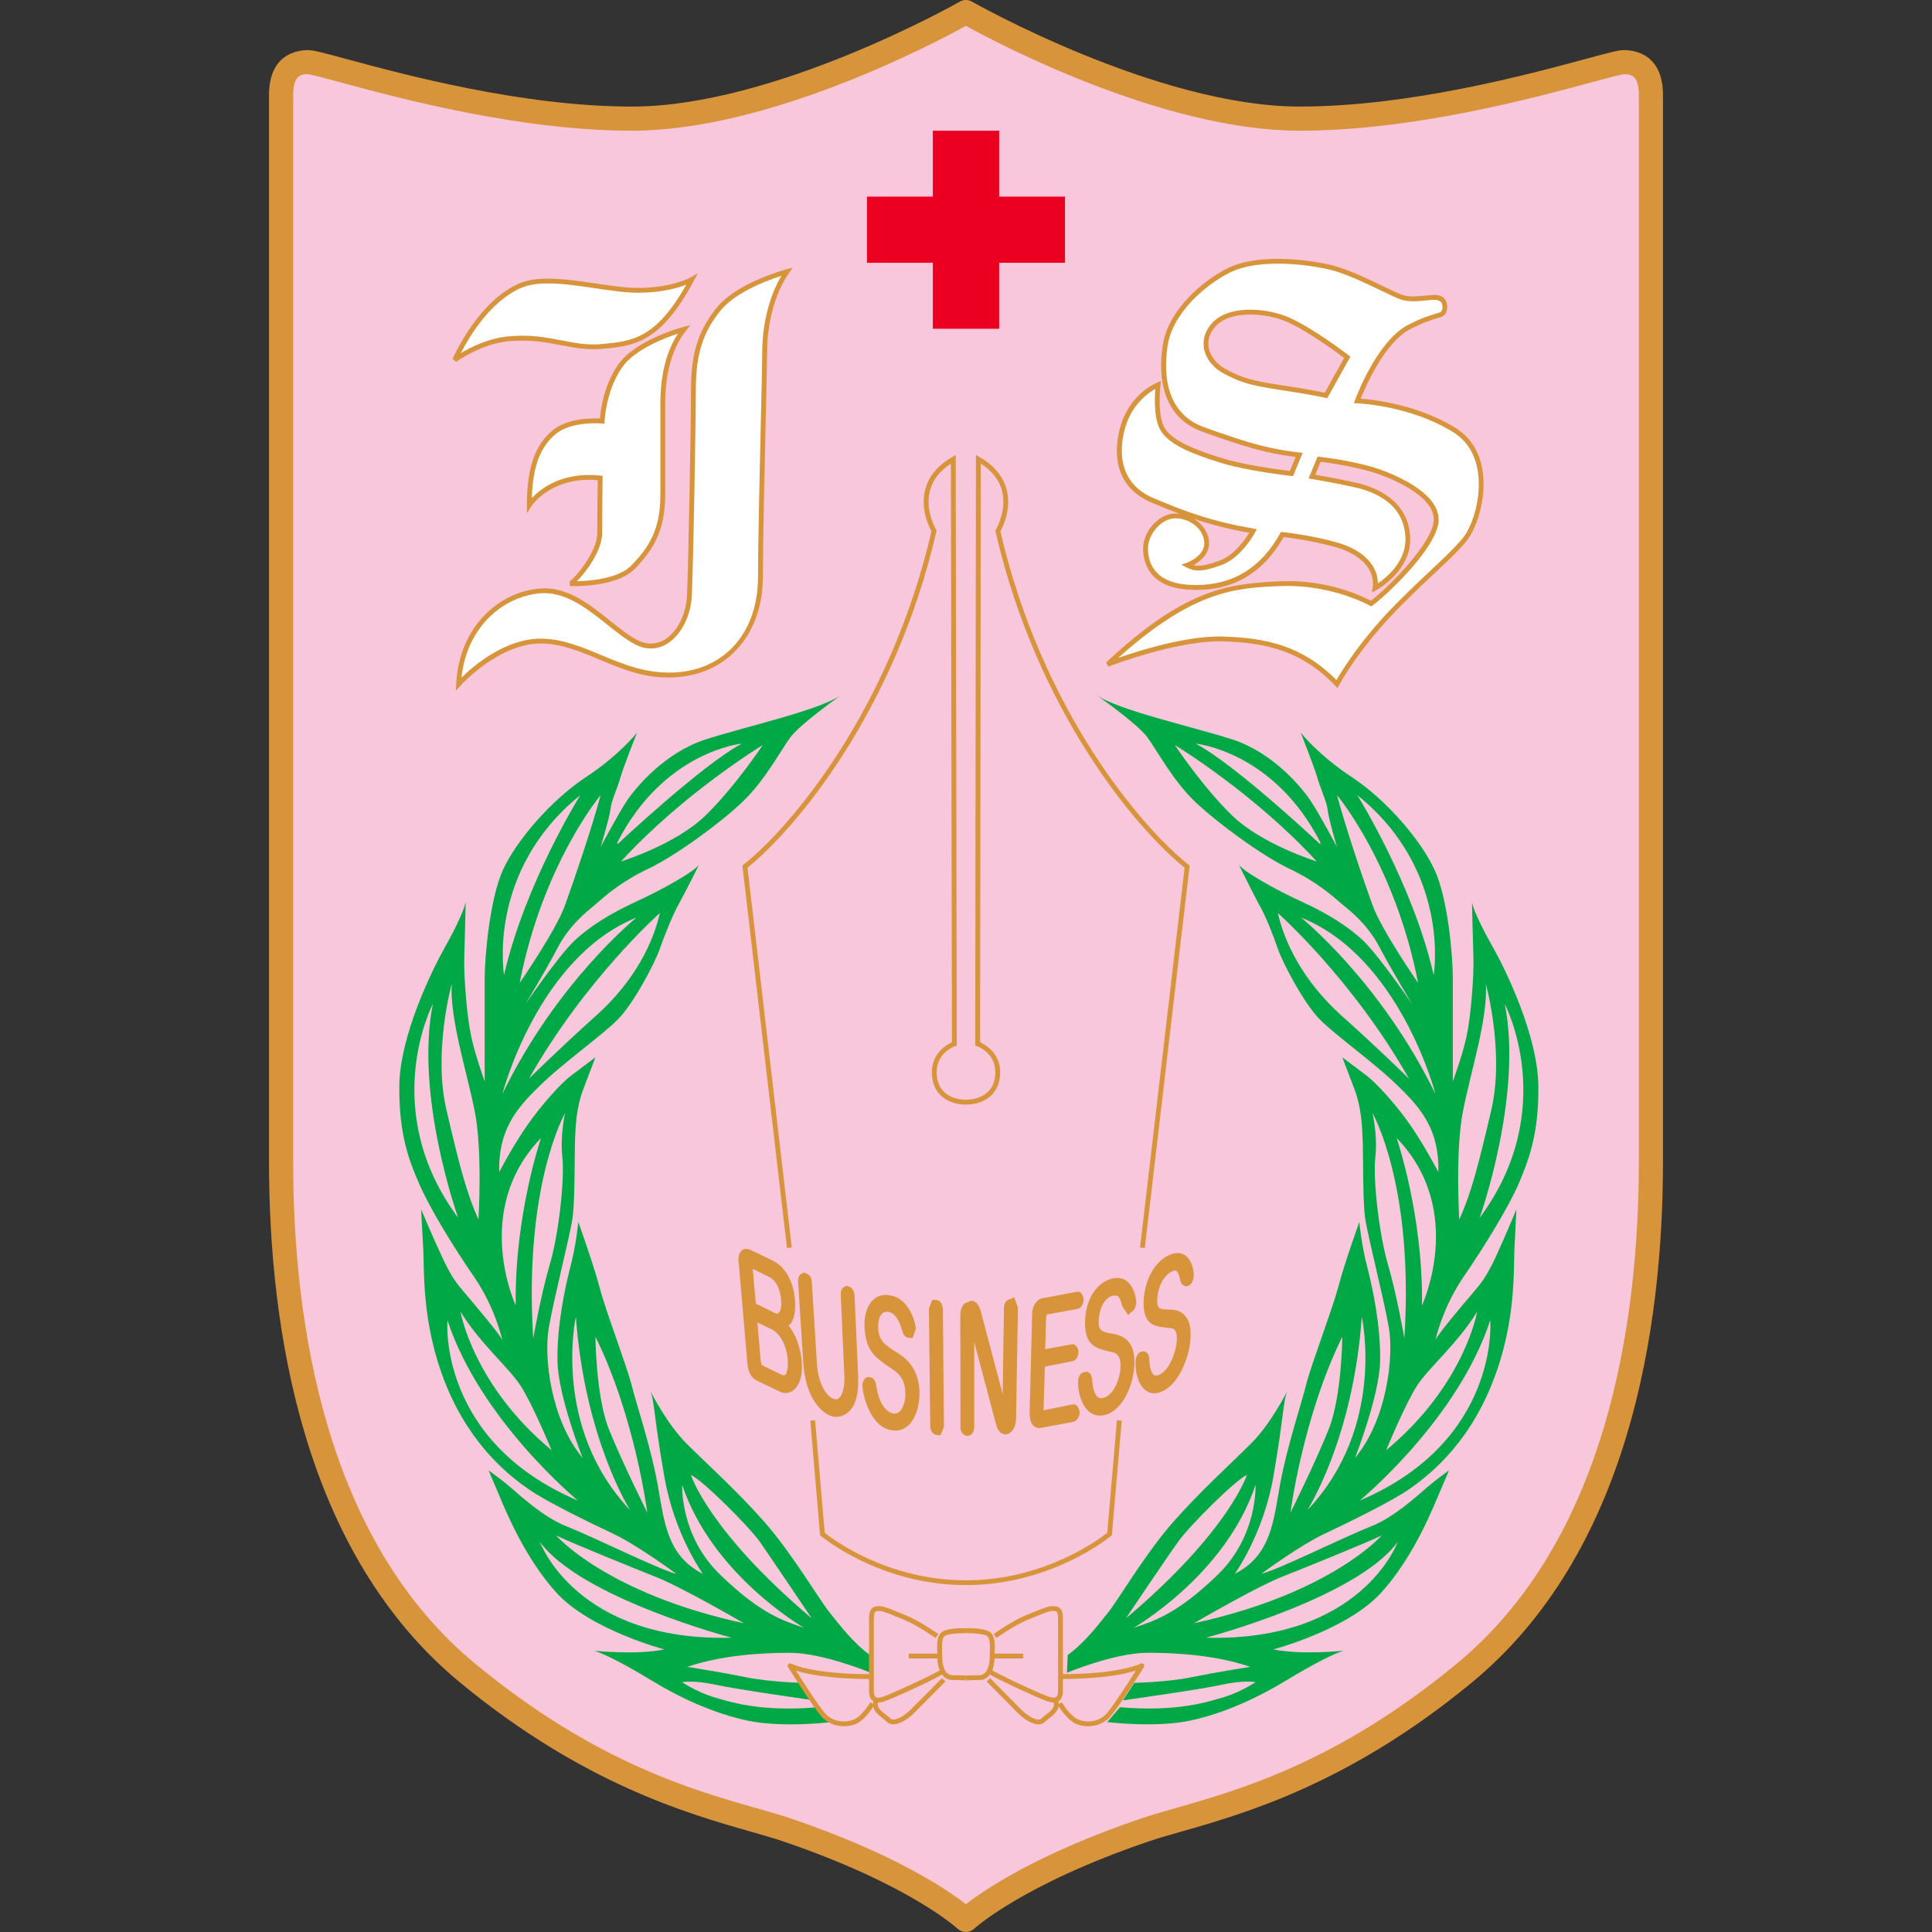 <?xml version="1.0" encoding="UTF-8"?><svg id="_レイヤー_1" xmlns="http://www.w3.org/2000/svg" viewBox="0 0 128 128"><rect x="0" y="0" width="128" height="128" fill="#333333" stroke="none"/><path d="M63.992,127.204s3.186-3.014,11.843-5.957c3.78-1.291,11.509-2.45,21.075-10.311,9.918-8.107,12.467-22.159,12.467-33.99V6.312c0-1.67-.769-2.192-1.802-2.192-1.027,0-11.689,3.741-21.466,3.741S63.992.799,63.992.799c0,0-12.329,7.062-22.111,7.062s-20.433-3.741-21.46-3.741c-1.036,0-1.798.523-1.798,2.192v70.634c0,11.83,2.546,25.883,12.464,33.99,9.573,7.861,17.292,9.02,21.076,10.311,8.657,2.942,11.83,5.957,11.83,5.957Z" style="fill:#f8c7db;"/><path d="M63.992,128c-.198,0-.394-.071-.548-.216-.032-.03-3.202-2.945-11.54-5.781-.631-.216-1.369-.426-2.209-.666-4.128-1.177-11.035-3.148-19.117-9.784-10.541-8.614-12.756-23.574-12.756-34.606V6.312c0-2.7,1.817-2.992,2.598-2.992.34,0,.918.152,2.541.592,3.783,1.023,11.652,3.149,18.919,3.149C51.333,7.061,63.473.176,63.595.106c.247-.142.548-.142.794,0,.122.069,12.279,6.954,21.72,6.954,7.277,0,15.144-2.127,18.924-3.149,1.623-.44,2.203-.592,2.542-.592.783,0,2.602.292,2.602,2.992v70.635c0,11.032-2.214,25.988-12.762,34.606-8.072,6.636-14.982,8.607-19.11,9.784-.842.24-1.582.45-2.211.666-8.34,2.836-11.523,5.754-11.554,5.781-.154.145-.352.216-.548.216ZM20.406,4.917c-.407.002-.984.002-.984,1.395v70.635c0,10.687,2.111,25.15,12.169,33.368,7.827,6.43,14.275,8.269,18.542,9.486.871.247,1.636.467,2.287.686,6.838,2.326,10.322,4.696,11.572,5.673,1.254-.974,4.747-3.347,11.586-5.673.651-.22,1.417-.44,2.289-.69,4.268-1.217,10.719-3.056,18.535-9.483,10.065-8.222,12.176-22.685,12.176-33.368V6.312c0-1.393-.58-1.393-1.002-1.393-.199.014-1.178.279-2.125.534-3.847,1.041-11.851,3.207-19.341,3.207-9,0-19.879-5.715-22.117-6.946-2.235,1.231-13.102,6.946-22.112,6.946-7.48,0-15.487-2.165-19.335-3.207-.947-.255-1.925-.521-2.14-.536Z" style="fill:#d8943b;"/><polygon points="70.559 13.026 66.199 13.026 66.199 8.66 61.803 8.66 61.803 13.026 57.441 13.026 57.441 17.41 61.803 17.41 61.803 21.781 66.199 21.781 66.199 17.41 70.559 17.41 70.559 13.026" style="fill:#ec0022;"/><path d="M45.832,18.52s-1.24.715-3.573.715c-2.294,0-5.9-1.159-7.831-.294-2.156.954-3.628,3.465-4.303,4.906,0,0,1.654-1.219,3.54-1.399,2.693-.264,4.126.702,6.23.504,2.078-.192,3.778-.384,5.937-4.432Z" style="fill:#fff;"/><path d="M30.22,23.975l-.24-.196c.543-1.155,2.056-3.952,4.385-4.983,1.288-.58,3.244-.289,5.137-.01,1.009.149,1.961.289,2.757.289,2.255,0,3.482-.686,3.494-.693l.482-.276-.262.489c-2.218,4.16-3.999,4.326-6.062,4.517-1.006.091-1.854-.069-2.752-.243-1.014-.196-2.059-.396-3.479-.26-1.817.172-3.443,1.356-3.46,1.368ZM36.311,18.779c-.69,0-1.313.083-1.815.308-1.937.859-3.298,3.017-3.967,4.307.639-.382,1.819-.98,3.122-1.104,1.457-.145,2.531.063,3.57.265.874.169,1.702.333,2.661.238,1.979-.184,3.557-.33,5.582-3.93-.561.218-1.64.532-3.203.532-.82,0-1.783-.144-2.804-.294-1.077-.159-2.176-.323-3.144-.323Z" style="fill:#d8943b;"/><path d="M45.322,21.811s-3.117.828-4.243,2.444c-1.114,1.598-1.183,3.645-1.183,3.645,0,0-2.027-.198-3.158.715-1.288,1.045-1.67,2.703-1.67,4.846,0,0,1.378-2.144,4.696-1.796,0,0-.033,2.276-.033,3.669s-1.697,3.279-1.961,3.333c0,0,3.021.132,4.204-1.123,1.195-1.243,1.937-2.451,1.937-4.781v-6.089c0-1.765.387-3.561,1.411-4.864Z" style="fill:#fff;"/><path d="M38.04,38.832c-.157,0-.257-.003-.277-.005l-.025-.316c.252-.101,1.834-1.905,1.834-3.175,0-1.183.024-2.999.03-3.524-.194-.017-.382-.024-.561-.024-2.664,0-3.788,1.682-3.839,1.76l-.292.455-.002-.541c0-2.47.534-4.001,1.731-4.97.989-.8,2.596-.788,3.109-.762.041-.527.245-2.194,1.2-3.565,1.146-1.645,4.204-2.473,4.334-2.507l.461-.123-.296.375c-1.138,1.449-1.376,3.393-1.376,4.767v6.089c0,2.355-.759,3.617-1.983,4.89-1.016,1.078-3.257,1.177-4.048,1.177ZM39.039,31.468c.235,0,.483.012.742.039l.145.015-.003.145s-.03,2.275-.03,3.668c0,1.121-1.041,2.547-1.673,3.173.867-.019,2.782-.166,3.638-1.073,1.2-1.249,1.893-2.412,1.893-4.671v-6.089c0-1.307.211-3.112,1.166-4.574-.891.294-2.877,1.055-3.705,2.245-1.073,1.538-1.155,3.538-1.156,3.558l-.005.171-.169-.017c-.025-.002-1.976-.179-3.043.681-1.04.842-1.542,2.167-1.604,4.261.517-.556,1.723-1.533,3.805-1.533Z" style="fill:#d8943b;"/><path d="M52.138,17.998s-3.075.817-4.444,2.384c-1.327,1.585-1.754,3.147-1.754,5.416,0,2.246-.168,11.542-.264,13.644-.096,2.096-1.636,4.035-3.471,3.134-1.823-.913-3.825-3.615-6.392-3.429-2.577.186-5.243,2.432-5.429,6.173,0,0,2.63-2.942,5.588-2.847,2.963.102,5.305,2.462,8.807,2.234,3.501-.222,5.603-2.936,5.603-6.492s.282-13.626.282-14.983c0-1.327.319-3.561,1.475-5.236Z" style="fill:#fff;"/><path d="M30.201,45.764l.024-.451c.193-3.9,2.951-6.133,5.575-6.324,1.788-.14,3.296,1.078,4.627,2.143.651.519,1.263,1.009,1.849,1.303.593.287,1.193.272,1.734-.042.844-.5,1.449-1.687,1.508-2.956.093-2.074.262-11.312.262-13.638,0-2.432.502-3.979,1.792-5.519,1.386-1.589,4.397-2.402,4.525-2.436l.418-.112-.245.357c-1.067,1.543-1.445,3.67-1.445,5.146,0,.519-.041,2.282-.093,4.513-.079,3.489-.189,8.266-.189,10.47,0,3.759-2.312,6.434-5.754,6.65-1.983.142-3.552-.536-5.09-1.177-1.248-.521-2.426-1.013-3.731-1.058-.046,0-.09-.002-.135-.002-2.794,0-5.304,2.767-5.33,2.796l-.301.336ZM36.06,39.298c-.078,0-.157.003-.237.008-2.385.174-4.887,2.142-5.247,5.585.774-.759,2.879-2.58,5.254-2.58.049,0,.098.002.147.003,1.364.047,2.568.549,3.844,1.082,1.503.625,3.053,1.269,4.946,1.153,3.313-.21,5.453-2.696,5.453-6.332,0-2.208.112-6.988.191-10.477.052-2.23.091-3.991.091-4.507,0-1.41.338-3.399,1.268-4.96-.874.281-2.928,1.035-3.957,2.213-1.232,1.472-1.712,2.963-1.712,5.311,0,2.328-.171,11.576-.265,13.652-.063,1.373-.73,2.666-1.663,3.217-.632.377-1.342.396-2.039.054-.617-.309-1.242-.81-1.907-1.339-1.226-.98-2.607-2.084-4.167-2.084Z" style="fill:#d8943b;"/><path d="M96.253,28.429c-2.901-1.753-6.33-1.868-6.33-1.868,0,0,1.417-3.855,3.429-4.888,1.757-.913,2.204-.66,2.33-1.069.129-.373,0-.901-.612-.901-.598,0-1.472.222-2.183,0-.702-.222-3.113-1.598-4.732-1.987-1.601-.379-4.805-.769-6.741.198-1.928.967-3.826,2.888-4.183,4.792-.231,1.273-.541,4.66,2.48,5.747,3.021,1.087,4.369,1.453,6.363,1.687l-.513,1.237s-3.078-.348-4.783-.913c-1.694-.534-3.093-1.081-3.699-1.946-.616-.865-.351-3.021-.351-3.021,0,0-1.735.678-2.342,2.81-.48,1.682-.369,3.88,2.024,4.864,2.376,1.003,4.108,1.58,6.615,2.006,0,0-.844,1.591-2.093,2.084-1.249.474-1.742.462-2.27.18,0,0,1.438-.486,1.27-1.628-.15-1.135-1.402-1.718-2.246-1.622-.841.108-1.79,1.063-1.79,2.162,0,1.087.568,2.366,2.73,2.54,2.153.162,4.654-.45,6.33-3.483,0,0,1.861.186,3.624.697,1.778.517,2.709,1.627,2.522,2.852,0,0,2.27-1.225,2.171-3.362-.102-2.162-1.855-3.105-3.471-3.465-1.609-.354-2.886-.558-2.886-.558l.478-1.153s2.315.246,4.024.847c1.699.618,3.882,1.777,3.726,3.308-.156,1.562-3.054,4.48-4.306,5.411,0,0-2.516-1.435-5.921-1.321-3.399.132-6.255.42-11.53,5.344,0,0,4.456-1.735,7.546-1.681,3.086.078,5.435.673,7.647,2.99,0,0,1.331-2.534,4.255-5.429,2.328-2.312,3.234-2.979,4.204-4.143,1.018-1.225,2.162-5.609-.783-7.321ZM87.851,26.201s-.982-.228-3.135-.546c-2.147-.325-2.651-.571-3.564-1.051-1.246-.649-1.748-2.114-.636-3.189,1.063-1.032,3.417-.841,4.777-.252,1.621.697,3.966,2.51,3.966,2.51l-1.408,2.528Z" style="fill:#fff;"/><path d="M88.615,45.592l-.152-.161c-2.231-2.336-4.627-2.865-7.536-2.941h-.14c-3.016,0-7.301,1.655-7.345,1.672l-.166-.265c5.134-4.792,7.938-5.245,11.632-5.387,3.1-.122,5.421,1.029,5.915,1.291,1.4-1.073,4.021-3.851,4.16-5.237.162-1.591-2.478-2.728-3.621-3.142-1.454-.512-3.376-.766-3.868-.825l-.355.855c.423.071,1.467.255,2.694.527,1.293.287,3.481,1.141,3.595,3.614.103,2.211-2.157,3.457-2.253,3.509l-.282.152.049-.316c.177-1.168-.745-2.192-2.409-2.674-1.494-.433-3.078-.632-3.492-.68-1.428,2.517-3.579,3.695-6.429,3.47-2.598-.208-2.879-1.957-2.879-2.7,0-1.187,1.019-2.203,1.93-2.321.159-.014.325-.012.495.012-.59-.22-1.185-.461-1.814-.727-2.877-1.182-2.438-3.928-2.115-5.054.622-2.182,2.363-2.887,2.438-2.916l.248-.098-.032.265c-.003.022-.248,2.106.323,2.909.556.794,1.848,1.329,3.616,1.886,1.484.49,4.054.822,4.635.893l.387-.93c-1.873-.235-3.202-.597-6.189-1.672-3.1-1.116-2.84-4.517-2.583-5.927.394-2.098,2.488-4.013,4.268-4.906,1.966-.98,5.23-.592,6.849-.211,1.062.257,2.465.933,3.487,1.425.546.264,1.018.492,1.254.566.458.144,1.009.088,1.493.037.232-.022.45-.046.644-.046.374,0,.571.169.673.311.152.215.188.522.09.803-.086.277-.294.34-.642.441-.352.103-.884.26-1.763.717-1.675.859-2.953,3.802-3.276,4.601.815.061,3.705.379,6.182,1.876,1.007.585,1.657,1.548,1.875,2.784.336,1.888-.394,3.988-1.048,4.775-.571.686-1.116,1.197-1.939,1.968-.581.544-1.307,1.224-2.275,2.187-2.872,2.842-4.214,5.364-4.226,5.389l-.105.196ZM80.785,42.17h.149c2.924.076,5.345.6,7.608,2.886.374-.646,1.726-2.85,4.179-5.276.972-.967,1.699-1.648,2.282-2.194.815-.764,1.352-1.268,1.91-1.937.615-.742,1.3-2.723.98-4.517-.205-1.156-.784-2.02-1.721-2.564l-.003-.002c-2.83-1.712-6.217-1.844-6.251-1.846l-.221-.007.076-.208c.059-.159,1.464-3.925,3.508-4.975.906-.472,1.479-.639,1.821-.739.338-.1.394-.123.429-.235.064-.186.044-.389-.047-.519-.166-.225-.565-.179-1.024-.132-.514.052-1.1.11-1.619-.051-.26-.081-.718-.303-1.298-.581-1.011-.489-2.395-1.155-3.423-1.403-1.579-.374-4.748-.754-6.633.186-1.711.859-3.724,2.688-4.096,4.677-.242,1.33-.494,4.535,2.377,5.568,3.07,1.104,4.37,1.45,6.327,1.68l.21.025-.641,1.542-.12-.014c-.125-.015-3.114-.357-4.816-.92-1.88-.593-3.169-1.138-3.778-2.006-.51-.715-.458-2.208-.407-2.84-.485.272-1.56,1.031-2.001,2.583-.299,1.043-.708,3.587,1.93,4.672,2.253.952,3.969,1.552,6.581,1.996l.218.037-.103.194c-.037.068-.887,1.652-2.176,2.159-1.226.463-1.79.504-2.404.172l-.326-.172.35-.118c.012-.005,1.31-.46,1.163-1.454-.139-1.05-1.288-1.581-2.069-1.488-.762.098-1.648.994-1.648,2.003,0,.811.335,2.201,2.583,2.382.208.015.414.024.615.024,2.436,0,4.304-1.149,5.56-3.425l.051-.091.105.01c.019.002,1.897.193,3.653.702,1.68.487,2.667,1.504,2.662,2.701.575-.39,1.9-1.467,1.827-3.051-.101-2.147-1.876-2.989-3.347-3.317-1.584-.35-2.862-.553-2.875-.556l-.199-.03.602-1.45.118.012c.024.002,2.353.254,4.059.855,1.215.441,4.018,1.662,3.832,3.475-.169,1.701-3.234,4.677-4.37,5.523l-.083.063-.091-.052c-.024-.014-2.333-1.307-5.462-1.307-.125,0-.248.002-.375.005-2.968.117-5.779.225-10.834,4.76,1.383-.482,4.366-1.417,6.699-1.417ZM79.069,37.439c.385.1.859.034,1.805-.325.925-.365,1.631-1.388,1.895-1.817-1.39-.247-2.549-.548-3.673-.921.499.296.908.774.994,1.42.118.806-.495,1.361-1.021,1.643ZM87.932,26.384l-.117-.027c-.01-.002-1.004-.23-3.122-.543-2.132-.323-2.649-.561-3.616-1.068-.723-.379-1.217-1.021-1.319-1.721-.09-.622.14-1.236.646-1.724,1.18-1.144,3.651-.85,4.953-.286,1.619.698,3.905,2.456,4.001,2.531l.108.085-1.535,2.754ZM82.832,20.839c-.86,0-1.692.193-2.204.691-.438.421-.629.923-.553,1.449.086.598.517,1.153,1.151,1.482.869.456,1.347.708,3.514,1.036,1.721.254,2.706.453,3.029.522l1.285-2.304c-.482-.363-2.438-1.81-3.824-2.407-.637-.276-1.533-.47-2.399-.47Z" style="fill:#d8943b;"/><path d="M53.114,90.181c-.018-.27-.165-1.513-.88-2.372.024-.006.087-.048.087-.048.322-.325.36-.931.36-1.298,0-.114,0-.21-.006-.258-.033-.631-.277-2.144-1.571-2.733l-1.399-.673c-.168-.078-.36-.078-.513.006-.175.138-.274.36-.274.643,0,.06.009.108.021.174l.583,6.762c.042.505.264.895.57,1.063l1.591.763c.279.132.577.102.841-.072.223-.15.607-.571.607-1.609,0-.102-.018-.21-.018-.349ZM51.189,88.103c.246.132.906.697,1.005,2.024v.234c0,.427-.087.673-.183.733-.049.036-.168.018-.24-.018l-1.327-.648c.027.012-.042-.264-.042-.264h0s-.162-1.813-.222-2.546c.448.216,1.009.486,1.009.486ZM50.931,84.591c.549.246.79.961.82,1.567,0,.06.015.138.015.192,0,.445-.141.6-.189.636-.078.072-.153.042-.153.042,0,0-1.105-.534-1.349-.66-.03-.27-.186-2.144-.207-2.306.403.192,1.063.529,1.063.529Z" style="fill:#d8943b;"/><path d="M56.612,85.827c-.015-.306-.168-.541-.387-.595l-.156-.042-.198.114c-.117.078-.18.258-.168.462l.237,5.362c.039.709-.111,1.328-.375,1.513-.06.054-.159.108-.333.036-.499-.145-1.03-1.051-1.108-2.318l-.336-5.399c-.006-.108-.045-.48-.36-.588l-.156-.06-.213.09c-.162.138-.196.348-.183.504l.343,5.381c.156,2.39,1.243,3.339,1.876,3.537.244.078.667.078,1.039-.216.528-.373.766-1.207.721-2.451l-.24-5.333Z" style="fill:#d8943b;"/><path d="M59.314,89.539c-.766-.468-1.108-.804-1.129-1.555-.018-.45.075-.799.261-.961.102-.108.237-.121.414-.108.454.072.703.565.916,1.237.036.144.117.45.418.48l.252.018.051-.108.192-.534-.018.054c-.006-.445-.442-2.066-1.733-2.246-.426-.078-.796.036-1.078.294-.402.354-.616,1.009-.582,1.808.027.75.216,1.243.394,1.525.165.252.324.529,1.417,1.249.333.223.883.601.892,1.598.015.534-.148,1.015-.384,1.237-.127.102-.277.144-.427.126-.138-.042-.844-.216-1.099-1.73-.033-.252-.081-.606-.423-.678l-.153-.024-.183.108c-.159.132-.175.384-.175.486.042.696.541,2.738,1.94,2.942.393.078.772-.036,1.078-.295.483-.426.774-1.273.766-2.185-.03-1.796-1.108-2.433-1.606-2.739Z" style="fill:#d8943b;"/><path d="M62.467,86.717c-.018-.277-.147-.577-.453-.595l-.237-.012-.057.114-.177.469.087,7.794c0,.325.196.559.445.588l.225.012.066-.12.175-.457c0-.012-.073-7.794-.073-7.794Z" style="fill:#d8943b;"/><path d="M67.187,85.942l-.234.126c-.291.024-.438.3-.438.582,0,0-.084,5.261-.084,5.705-.558-2.096-1.465-5.525-1.465-5.525-.171-.606-.507-.667-.654-.643l-.403.162c-.141.144-.303.402-.285.889l.009,7.315c0,.378.24.576.459.576.3,0,.453-.294.453-.576v-5.639c.559,2.09,1.451,5.471,1.451,5.471.156.612.504.649.648.643.301-.03.664-.336.673-1.093l.123-7.309-.252-.684Z" style="fill:#d8943b;"/><path d="M69.346,87.089c.039,0,2.054-.372,2.054-.372.252-.066.375-.349.387-.577.009-.198-.06-.372-.172-.48l-.111-.084-.228.018-2.216.421c-.312.054-.667.402-.678,1.075l-.168,6.54c0,.096,0,.595.288.858.108.09.273.15.432.121l2.201-.414c.222-.084.376-.3.39-.582,0-.21-.066-.367-.189-.486l-.105-.084-.225.012s-1.571.33-1.861.379c0-.042-.006-.078-.006-.078,0,0,.069-2.462.084-2.816.378-.066,1.82-.355,1.82-.355.222-.036.387-.276.402-.565v-.053c0-.18-.06-.307-.18-.414l-.111-.097-.222.018s-1.195.222-1.684.312c.006-.36.057-2.066.057-2.066l.042-.228Z" style="fill:#d8943b;"/><path d="M74.652,84.873c-.201-.151-.558-.306-1.081-.132-.97.306-1.615,1.369-1.681,2.714-.039.793.141,1.207.294,1.429.186.234.397.469,1.414.679.306.072.691.15.636,1.087-.054.787-.483,1.772-1.09,1.952-.072.024-.234.078-.384-.024-.22-.132-.352-.523-.394-1.075-.018-.198-.036-.427-.216-.553l-.121-.078-.222.042c-.264.066-.363.342-.378.571-.03.576.153,1.603.766,2.072.309.246.691.288,1.096.168,1.084-.343,1.778-1.909,1.856-3.188.138-1.934-1.006-2.09-1.496-2.186-.703-.102-.892-.247-.856-.901.042-.81.39-1.453.928-1.609h.291c.192.102.297.528.339.702l.39.588.162-.18c.315-.12.351-.522.37-.6v-.054c0-.336-.153-1.063-.625-1.423Z" style="fill:#d8943b;"/><path d="M78.513,83.167c-.195-.132-.555-.258-1.078,0-.909.414-1.555,1.555-1.66,2.901-.054.793.12,1.201.276,1.411.175.222.387.408,1.384.504.282.012.598.042.523.925-.078.817-.534,1.892-1.144,2.168-.069.049-.223.084-.336.036-.09-.054-.291-.222-.333-.979,0-.186-.027-.438-.204-.546l-.145-.066-.228.042c-.219.108-.321.384-.33.6-.051.565.111,1.574.7,1.976.207.15.576.282,1.096.024,1.03-.469,1.718-2.108,1.834-3.387.057-.75-.048-1.285-.363-1.609-.336-.402-.82-.402-1.081-.402-.376-.012-.568-.048-.652-.138-.081-.102-.12-.294-.102-.612.066-.834.456-1.544.988-1.789.069-.024.195-.078.261-.042.145.072.25.474.274.618.021.108.057.288.252.367l.135.066.192-.066c.255-.144.312-.51.312-.6.006-.025.006-.06.006-.097,0-.336-.129-.997-.577-1.303Z" style="fill:#d8943b;"/><path d="M55.038,114.094s-3.123.39-5.477-.09c-2.333-.493-4.591-1.567-6.392-2.666-1.793-1.093-3.072-1.736-3.778-1.97,0,0,2.781.294,4.624-.09,0,0-4.859-1.279-7.117-3.723-2.249-2.45-3.561-5.879-3.885-6.63-.324-.739-.64-1.507-.64-1.507,0,0,.933.673,1.384,1.063.67.577,2.27,2.06,3.765,2.637,1.868.739,6.191,2.895,7.288,3.153,0,0-2.664-1.964-4.267-2.697-1.609-.757-4.351-2.096-5.504-2.901-1.159-.799-3.819-2.792-5.501-6.948-1.664-4.143-1.403-7.705-1.51-9.248-.093-1.555-.124-2.348-.124-2.348,0,0,.802,1.916,1.448,3.279.636,1.345.933,1.639,1.468,2.288.549.637,2.291,2.703,2.459,3.081,0,0-.457-2.126-1.871-4.185-1.421-2.06-2.952-4.583-3.631-6.149-.691-1.586-1.351-3.297-1.321-6.51.033-3.309,2.162-7.645,2.994-9.128.834-1.477,1.441-2.829,1.402-3.147,0,0-.054,2.636-.093,3.837-.036,1.171.171,3.843.459,5.17.282,1.315.895,2.979.895,2.979v-6.846c0-1.381.333-5.261,1.222-7.194.898-1.94,3.186-4.588,5.435-6.084,2.246-1.465,3.432-2.978,3.432-2.978,0,0-.862,2.174-1.09,2.948-.223.781-.609,1.556-.667,2.126-.066.577-.652,2.505-.652,2.505,0,0,1.117-2.12,1.73-3.051.621-.925,2.54-3.225,5.255-4.09,2.699-.865,7.515-1.922,8.96-2.936,0,0-2.639,1.856-3.351,2.775-.697.943-1.69,2.871-3.183,4.294-1.459,1.405-4.396,3.549-6.224,4.432-1.841.865-2.936,1.85-3.534,2.378-.609.505-1.703,1.363-2.489,2.847-.766,1.489-2.153,3.76-2.153,3.76,0,0,2.153-3.135,3.186-4.138,1.039-1.003,2.456-1.868,4.11-2.636,1.679-.757,4.189-2.15,4.264-2.564,0,0-.937,1.885-1.397,2.708-.438.799-.954,2.114-1.255,2.961-.288.882-1.742,3.657-2.801,4.702-1.054,1.063-3.73,2.949-5.231,4.456-1.513,1.465-2.669,2.901-2.609,5.639,0,0,.9-1.735,1.874-3.123.967-1.381,2.237-2.78,2.891-3.273.643-.48,1.609-1.207,1.609-1.207,0,0-.354.949-.811,2.132-.45,1.207-.504,2.348-.543,3.567-.03,1.219,0,3.807-.159,4.936-.165,1.183-1.261,5.423-1.577,7.309-.33,1.898.127,6.053,2.246,8.593,0,0-1.646-4.143-1.666-6.443-.039-2.27.477-4.762.855-6.216.394-1.495.523-2.973.523-2.973,0,0,1.036,2.877,1.414,4.348.384,1.477,1.796,5.201,2.096,6.365.276,1.153,1.279,4.114,1.735,6.612.454,2.51.604,4.762,3.012,5.988,0,0-1.898-2.607-2.558-6.462-.685-3.85-.649-5.044-.934-5.669,0,0,1.084,2.174,2.402,3.495,1.315,1.309,3.318,3.104,5.18,5.212,1.864,2.132,3.657,5.194,4.309,5.987.646.811,1.579,2.03,2.663,2.811l.06,1.177s-3.177-1.322-5.366-1.322-4.696.216-6.783.931c0,0,2.279.36,3.858.684,1.577.33,3.826.379,3.826.379l.745,1.159s-5.114-.715-6.567-1.039c-1.441-.319-2.21-.168-2.21-.168,0,0,.853.588,1.988.961,1.126.33,3.132,1.027,6.981.703l.871.985ZM53.778,107.218s-2.765-4.113-3.459-5.104c-.718-.997-3.765-4.048-4.546-4.396,0,0,1.165,3.723,8.005,9.5ZM53.264,107.843s-6.077-3.483-8.066-9.465c0,0-.171,3.387,2.55,5.982,2.69,2.601,4.237,3.051,5.516,3.483ZM49.282,107.543s-4.051-2.36-5.765-3.039c-1.69-.684-5.261-2.114-6.672-2.774,0,0,3.33,3.843,12.437,5.813ZM48.475,108.503s-9.966-2.624-12.699-6.341c0,0,2.378,6.606,12.699,6.341ZM38.154,87.239s-1.63,7.291,3.597,12.815c0,0-3.011-4.702-3.597-12.815ZM39.449,88.56s.027,3.951.892,6.131c.871,2.174,2.543,5.525,2.543,5.525,0,0-.802-6.323-3.435-11.656ZM30.51,86.902s.831,4.864,6.035,9.176c0,0-1.282-3.099-2.054-4.27-.766-1.195-2.666-2.768-3.981-4.907ZM29.642,87.557s-.613,7.927,8.647,11.86c0,0-6.492-5.345-8.647-11.962M35.329,88.668s.516-2.936,1.099-4.906c.579-1.946.988-5.573.831-7.08-.162-1.495.183-2.942.183-2.942,0,0-2.753,4.756-2.114,14.929ZM34.17,86.494c-.099-5.915,1.675-11.098,1.675-11.098-4.624,4.787-1.675,11.098-1.675,11.098ZM31.699,80.801s.285-4.6-.261-7.254c-.544-2.673-1.637-6.047-1.511-8.36,0,0-1.249,4.516-.345,8.36.889,3.825,1.351,5.542,2.117,7.254ZM30.357,80.687s-2.901-8.089-1.679-14.173c0,0-3.663,6.978,1.679,14.173ZM35.041,71.469s1.967-1.952,4.504-4.228c2.537-2.282,3.756-4.852,4.171-6.75,0,0-4.942,4.378-8.674,10.978ZM33.282,72.484c3.618-7.459,8.891-11.692,8.891-11.692-6.552,2.625-8.891,11.692-8.891,11.692ZM34.428,65.127s2.45-3.543,3.014-5.177c.592-1.633,1.735-4.984,2.354-7.272,0,0-3.825,4.54-5.368,12.449ZM33.395,64.599c1.384-6.06,5.054-11.921,5.054-11.921-6.227,5.027-5.054,11.921-5.054,11.921ZM41.142,57.074s3.615-1.111,5.6-3.045c1.976-1.927,3.792-4.666,3.792-4.666,0,0-5.212,3.153-9.392,7.711ZM40.914,55.927s5.606-5.26,8.233-6.66c0,0-5.17.493-8.254,6.564" style="fill:#00a945;"/><path d="M74.207,113.11c3.874.324,5.852-.373,6.99-.703,1.127-.373,1.985-.961,1.985-.961,0,0-.769-.15-2.21.168-1.456.324-6.572,1.039-6.572,1.039l.75-1.159s2.258-.049,3.819-.379c1.58-.324,3.859-.684,3.859-.684-2.078-.715-4.6-.931-6.777-.931-2.189,0-5.362,1.322-5.362,1.322l.051-1.177c1.099-.781,2.027-2,2.675-2.811.646-.793,2.432-3.855,4.303-5.987,1.865-2.108,3.862-3.904,5.17-5.212,1.328-1.322,2.414-3.495,2.414-3.495-.294.625-.261,1.82-.933,5.669-.667,3.855-2.561,6.462-2.561,6.462,2.408-1.226,2.561-3.477,3.011-5.988.462-2.498,1.459-5.459,1.735-6.612.285-1.165,1.703-4.888,2.099-6.365.376-1.472,1.406-4.348,1.406-4.348,0,0,.132,1.478.522,2.973.376,1.454.895,3.945.856,6.216-.033,2.3-1.663,6.443-1.663,6.443,2.123-2.54,2.567-6.695,2.249-8.593-.321-1.886-1.414-6.125-1.582-7.309-.153-1.129-.123-3.717-.153-4.936-.042-1.219-.097-2.36-.541-3.567-.456-1.183-.814-2.132-.814-2.132,0,0,.97.727,1.606,1.207.646.493,1.933,1.892,2.895,3.273.958,1.387,1.864,3.123,1.864,3.123.063-2.738-1.09-4.174-2.609-5.639-1.504-1.507-4.174-3.393-5.228-4.456-1.057-1.045-2.507-3.819-2.799-4.702-.294-.847-.796-2.162-1.261-2.961-.444-.823-1.375-2.708-1.375-2.708.066.414,2.577,1.807,4.252,2.564,1.676.769,3.072,1.633,4.111,2.636,1.015,1.003,3.174,4.138,3.174,4.138,0,0-1.378-2.27-2.159-3.76-.769-1.483-1.853-2.342-2.471-2.847-.612-.528-1.694-1.513-3.537-2.378-1.829-.882-4.747-3.027-6.227-4.432-1.483-1.423-2.478-3.351-3.174-4.294-.709-.919-3.354-2.775-3.354-2.775,1.441,1.015,6.261,2.072,8.972,2.936,2.703.865,4.615,3.165,5.228,4.09.622.93,1.738,3.051,1.738,3.051,0,0-.573-1.928-.624-2.505-.084-.57-.466-1.345-.688-2.126-.231-.774-1.09-2.948-1.09-2.948,0,0,1.186,1.513,3.435,2.978,2.246,1.496,4.528,4.144,5.417,6.084.916,1.933,1.225,5.813,1.225,7.194v6.846s.625-1.663.909-2.979c.291-1.327.489-4,.457-5.17-.039-1.201-.1-3.837-.1-3.837-.048.318.574,1.67,1.417,3.147.835,1.483,2.942,5.819,2.982,9.128.039,3.212-.64,4.924-1.309,6.51-.688,1.567-2.225,4.089-3.642,6.149-1.411,2.059-1.864,4.185-1.864,4.185.156-.378,1.895-2.444,2.45-3.081.541-.648.832-.943,1.483-2.288.634-1.363,1.429-3.279,1.429-3.279,0,0-.036.793-.117,2.348-.099,1.544.162,5.105-1.52,9.248-1.666,4.156-4.333,6.149-5.477,6.948-1.168.805-3.906,2.144-5.501,2.901-1.625.732-4.285,2.697-4.285,2.697,1.096-.258,5.426-2.414,7.29-3.153,1.484-.577,3.099-2.06,3.763-2.637.45-.39,1.381-1.063,1.381-1.063,0,0-.319.769-.64,1.507-.333.751-1.634,4.18-3.886,6.63-2.252,2.444-7.107,3.723-7.107,3.723,1.831.384,4.63.09,4.63.09-.703.234-1.987.876-3.786,1.97-1.811,1.099-4.06,2.174-6.393,2.666-2.357.48-5.459.09-5.459.09l.847-.985ZM82.608,97.718c-.777.349-3.825,3.399-4.528,4.396-.724.991-3.483,5.104-3.483,5.104,6.849-5.777,8.011-9.5,8.011-9.5ZM80.648,104.36c2.702-2.594,2.534-5.982,2.534-5.982-1.985,5.982-8.068,9.465-8.068,9.465,1.294-.432,2.843-.882,5.534-3.483ZM91.539,101.73c-1.414.66-4.985,2.09-6.693,2.774-1.694.679-5.744,3.039-5.744,3.039,9.089-1.97,12.437-5.813,12.437-5.813ZM92.599,102.162c-2.73,3.717-12.699,6.341-12.699,6.341,10.323.264,12.699-6.341,12.699-6.341ZM86.614,100.054c5.242-5.525,3.609-12.815,3.609-12.815-.573,8.114-3.609,12.815-3.609,12.815ZM85.497,100.216s1.67-3.351,2.534-5.525c.871-2.18.901-6.131.901-6.131-2.625,5.333-3.435,11.656-3.435,11.656ZM93.88,91.809c-.766,1.171-2.042,4.27-2.042,4.27,5.197-4.312,6.029-9.176,6.029-9.176-1.318,2.138-3.216,3.711-3.988,4.907ZM98.736,87.455c-2.15,6.617-8.65,11.962-8.65,11.962,9.254-3.934,8.65-11.86,8.65-11.86M90.926,73.739s.36,1.448.192,2.942c-.162,1.507.261,5.135.835,7.08.579,1.97,1.09,4.906,1.09,4.906.652-10.173-2.117-14.929-2.117-14.929ZM92.532,75.396s1.775,5.183,1.676,11.098c0,0,2.954-6.311-1.676-11.098ZM98.802,73.547c.892-3.843-.36-8.36-.36-8.36.135,2.312-.97,5.687-1.501,8.36-.544,2.654-.261,7.254-.261,7.254.775-1.711,1.223-3.429,2.123-7.254ZM99.694,66.515c1.222,6.084-1.663,14.173-1.663,14.173,5.335-7.194,1.663-14.173,1.663-14.173ZM84.662,60.491c.421,1.898,1.646,4.468,4.165,6.75,2.552,2.276,4.525,4.228,4.525,4.228-3.741-6.6-8.69-10.978-8.69-10.978ZM86.2,60.791s5.276,4.234,8.903,11.692c0,0-2.336-9.068-8.903-11.692ZM88.578,52.678c.616,2.288,1.757,5.639,2.348,7.272.579,1.633,3.03,5.177,3.03,5.177-1.543-7.909-5.378-12.449-5.378-12.449ZM89.923,52.678s3.675,5.861,5.062,11.921c0,0,1.18-6.894-5.062-11.921ZM77.84,49.363s1.808,2.739,3.79,4.666c2.005,1.934,5.609,3.045,5.609,3.045-4.183-4.558-9.399-7.711-9.399-7.711ZM87.488,55.831c-3.089-6.071-8.272-6.564-8.272-6.564,2.654,1.4,8.245,6.66,8.245,6.66" style="fill:#00a945;"/><path d="M75.849,82.691l-.318-.041,2.951-25.165c-3.181-2.544-9.796-10.377-12.526-22.271l-.015-.063.034-.056c.008-.012.751-1.259.414-2.571-.184-.717-.659-1.327-1.41-1.817l-.044,38.348c.335.152,1.33.707,1.33,1.981,0,1.586-1.226,2.147-2.274,2.147-1.04,0-2.253-.561-2.253-2.147,0-1.275.994-1.829,1.33-1.981l-.068-38.347c-.742.489-1.209,1.097-1.393,1.812-.336,1.317.404,2.563.412,2.574l.034.056-.015.063c-2.74,11.894-9.341,19.729-12.514,22.271l2.933,25.168-.318.034-2.953-25.341.069-.056c3.11-2.458,9.71-10.234,12.458-22.087-.152-.276-.747-1.469-.416-2.762.225-.876.823-1.601,1.782-2.157l.238-.139.002.277.069,38.855-.11.037c-.049.017-1.22.426-1.22,1.721,0,1.741,1.609,1.829,1.932,1.829.326,0,1.952-.088,1.952-1.829,0-1.295-1.171-1.704-1.22-1.721l-.108-.037-.002-.115.047-39.016.238.137c.969.556,1.574,1.285,1.799,2.164.331,1.291-.264,2.48-.418,2.755,2.738,11.855,9.351,19.629,12.468,22.087l.071.054-.01.09-2.962,25.256Z" style="fill:#d8943b;"/><path d="M63.992,105.017c-5.72,0-9.573-3.229-9.61-3.262l-.051-.044-.005-.064-.642-7.526.318-.027.637,7.458c.463.372,4.103,3.148,9.353,3.148s8.9-2.776,9.366-3.148l.641-7.458.318.027-.651,7.59-.051.044c-.039.034-3.917,3.262-9.623,3.262Z" style="fill:#d8943b;"/><path d="M63.967,111.336s-.194-.03-.857-.03c-.742,0-1.006-.808-1.006-1.498,0-.105-.003-.213-.007-.328-.017-.504-.034-1.028.24-1.295.325-.331,1.445-.328,1.66-.304l-.01.318c-.489.003-1.256.041-1.423.213-.176.169-.161.663-.147,1.058.003.118.008.23.008.338,0,.122.019,1.18.685,1.18.69,0,.887.027.908.03l-.051.318Z" style="fill:#d8943b;"/><path d="M58.179,112.797c-.135,0-.247-.034-.34-.098-.237-.166-.265-.494-.265-.723v-4.726c0-.605.189-.838.674-.838.287,0,.637.142,1.269.402l.483.196c.947.389,2.116,1.214,2.165,1.248l-.186.264c-.012-.01-1.188-.842-2.099-1.214l-.485-.199c-.575-.237-.923-.379-1.148-.379-.228,0-.353,0-.353.521v4.726c0,.247.042.402.127.463.093.064.269.054.514-.037.727-.264,3.594-1.599,3.8-1.792l.228.223c-.247.254-3.247,1.626-3.92,1.866-.177.064-.331.098-.465.098Z" style="fill:#d8943b;"/><rect x="60.206" y="109.558" width="2.059" height=".318" style="fill:#d8943b;"/><path d="M59.185,114.244c-.157,0-.299-.047-.411-.156-.071-.074-.166-.145-.264-.223-.35-.267-.877-.669-.592-1.302l.291.128c-.167.375.086.609.495.92.11.085.215.166.298.25.194.196.796-.061,1.332-.592.516-.524,2.071-2.086,2.071-2.086l.227.223s-1.555,1.562-2.072,2.089c-.418.412-.955.747-1.374.747Z" style="fill:#d8943b;"/><path d="M55.9,114.369c-.524,0-1.026-.196-1.403-.561-.553-.575-2.219-3.249-2.29-3.364-.039-.061-.03-.142.019-.193.051-.054.128-.064.194-.03.012.007,1.33.7,5.315.7v.318c-2.809,0-4.314-.335-4.998-.554.499.791,1.586,2.481,1.988,2.897.46.446,1.149.588,1.79.362.593-.206,1.138-1.153,1.143-1.163l.277.156c-.024.044-.609,1.065-1.315,1.312-.237.081-.48.122-.718.122Z" style="fill:#d8943b;"/><path d="M64.016,111.336l-.047-.318c.008,0,.225-.03.915-.03.668,0,.686-1.058.686-1.18,0-.108.005-.223.008-.338.014-.396.03-.886-.144-1.055-.176-.172-.95-.213-1.437-.216l-.01-.318c.215-.024,1.337-.03,1.67.308.276.264.257.784.24,1.291-.003.115-.007.223-.007.328,0,.69-.264,1.498-1.007,1.498-.658,0-.865.03-.867.03Z" style="fill:#d8943b;"/><path d="M69.814,112.797c-.135,0-.291-.034-.472-.095-.642-.237-3.653-1.616-3.91-1.866l.223-.23c.193.179,2.995,1.504,3.795,1.795.247.085.431.098.524.034.086-.061.127-.21.127-.46v-4.726c0-.521-.123-.521-.347-.521-.23,0-.573.142-1.141.372-.152.061-.319.132-.509.206-.906.372-2.074,1.204-2.086,1.21l-.186-.257c.049-.037,1.209-.862,2.152-1.251.189-.074.357-.142.509-.206.624-.254.969-.392,1.261-.392.48,0,.668.233.668.838v4.726c0,.23-.029.554-.264.723-.095.064-.21.098-.345.098Z" style="fill:#d8943b;"/><rect x="65.73" y="109.558" width="2.064" height=".318" style="fill:#d8943b;"/><path d="M68.808,114.247c-.418,0-.952-.338-1.366-.747-.522-.531-2.071-2.093-2.071-2.093l.227-.223s1.548,1.562,2.069,2.089c.531.527,1.131.788,1.325.588.081-.085.184-.162.294-.247.406-.314.659-.544.487-.92l.291-.135c.291.636-.235,1.041-.583,1.308-.098.074-.193.145-.26.216-.113.112-.255.162-.412.162Z" style="fill:#d8943b;"/><path d="M72.086,114.369c-.238,0-.478-.041-.71-.122-.693-.25-1.28-1.268-1.303-1.312l.277-.156c.005.007.553.957,1.134,1.163.634.23,1.335.088,1.788-.365.392-.412,1.482-2.103,1.983-2.894-.685.22-2.189.554-4.993.554v-.318c3.981,0,5.299-.693,5.311-.7.064-.034.142-.024.194.03.049.051.057.132.019.193-.071.115-1.746,2.789-2.285,3.361-.377.369-.889.565-1.415.565Z" style="fill:#d8943b;"/></svg>